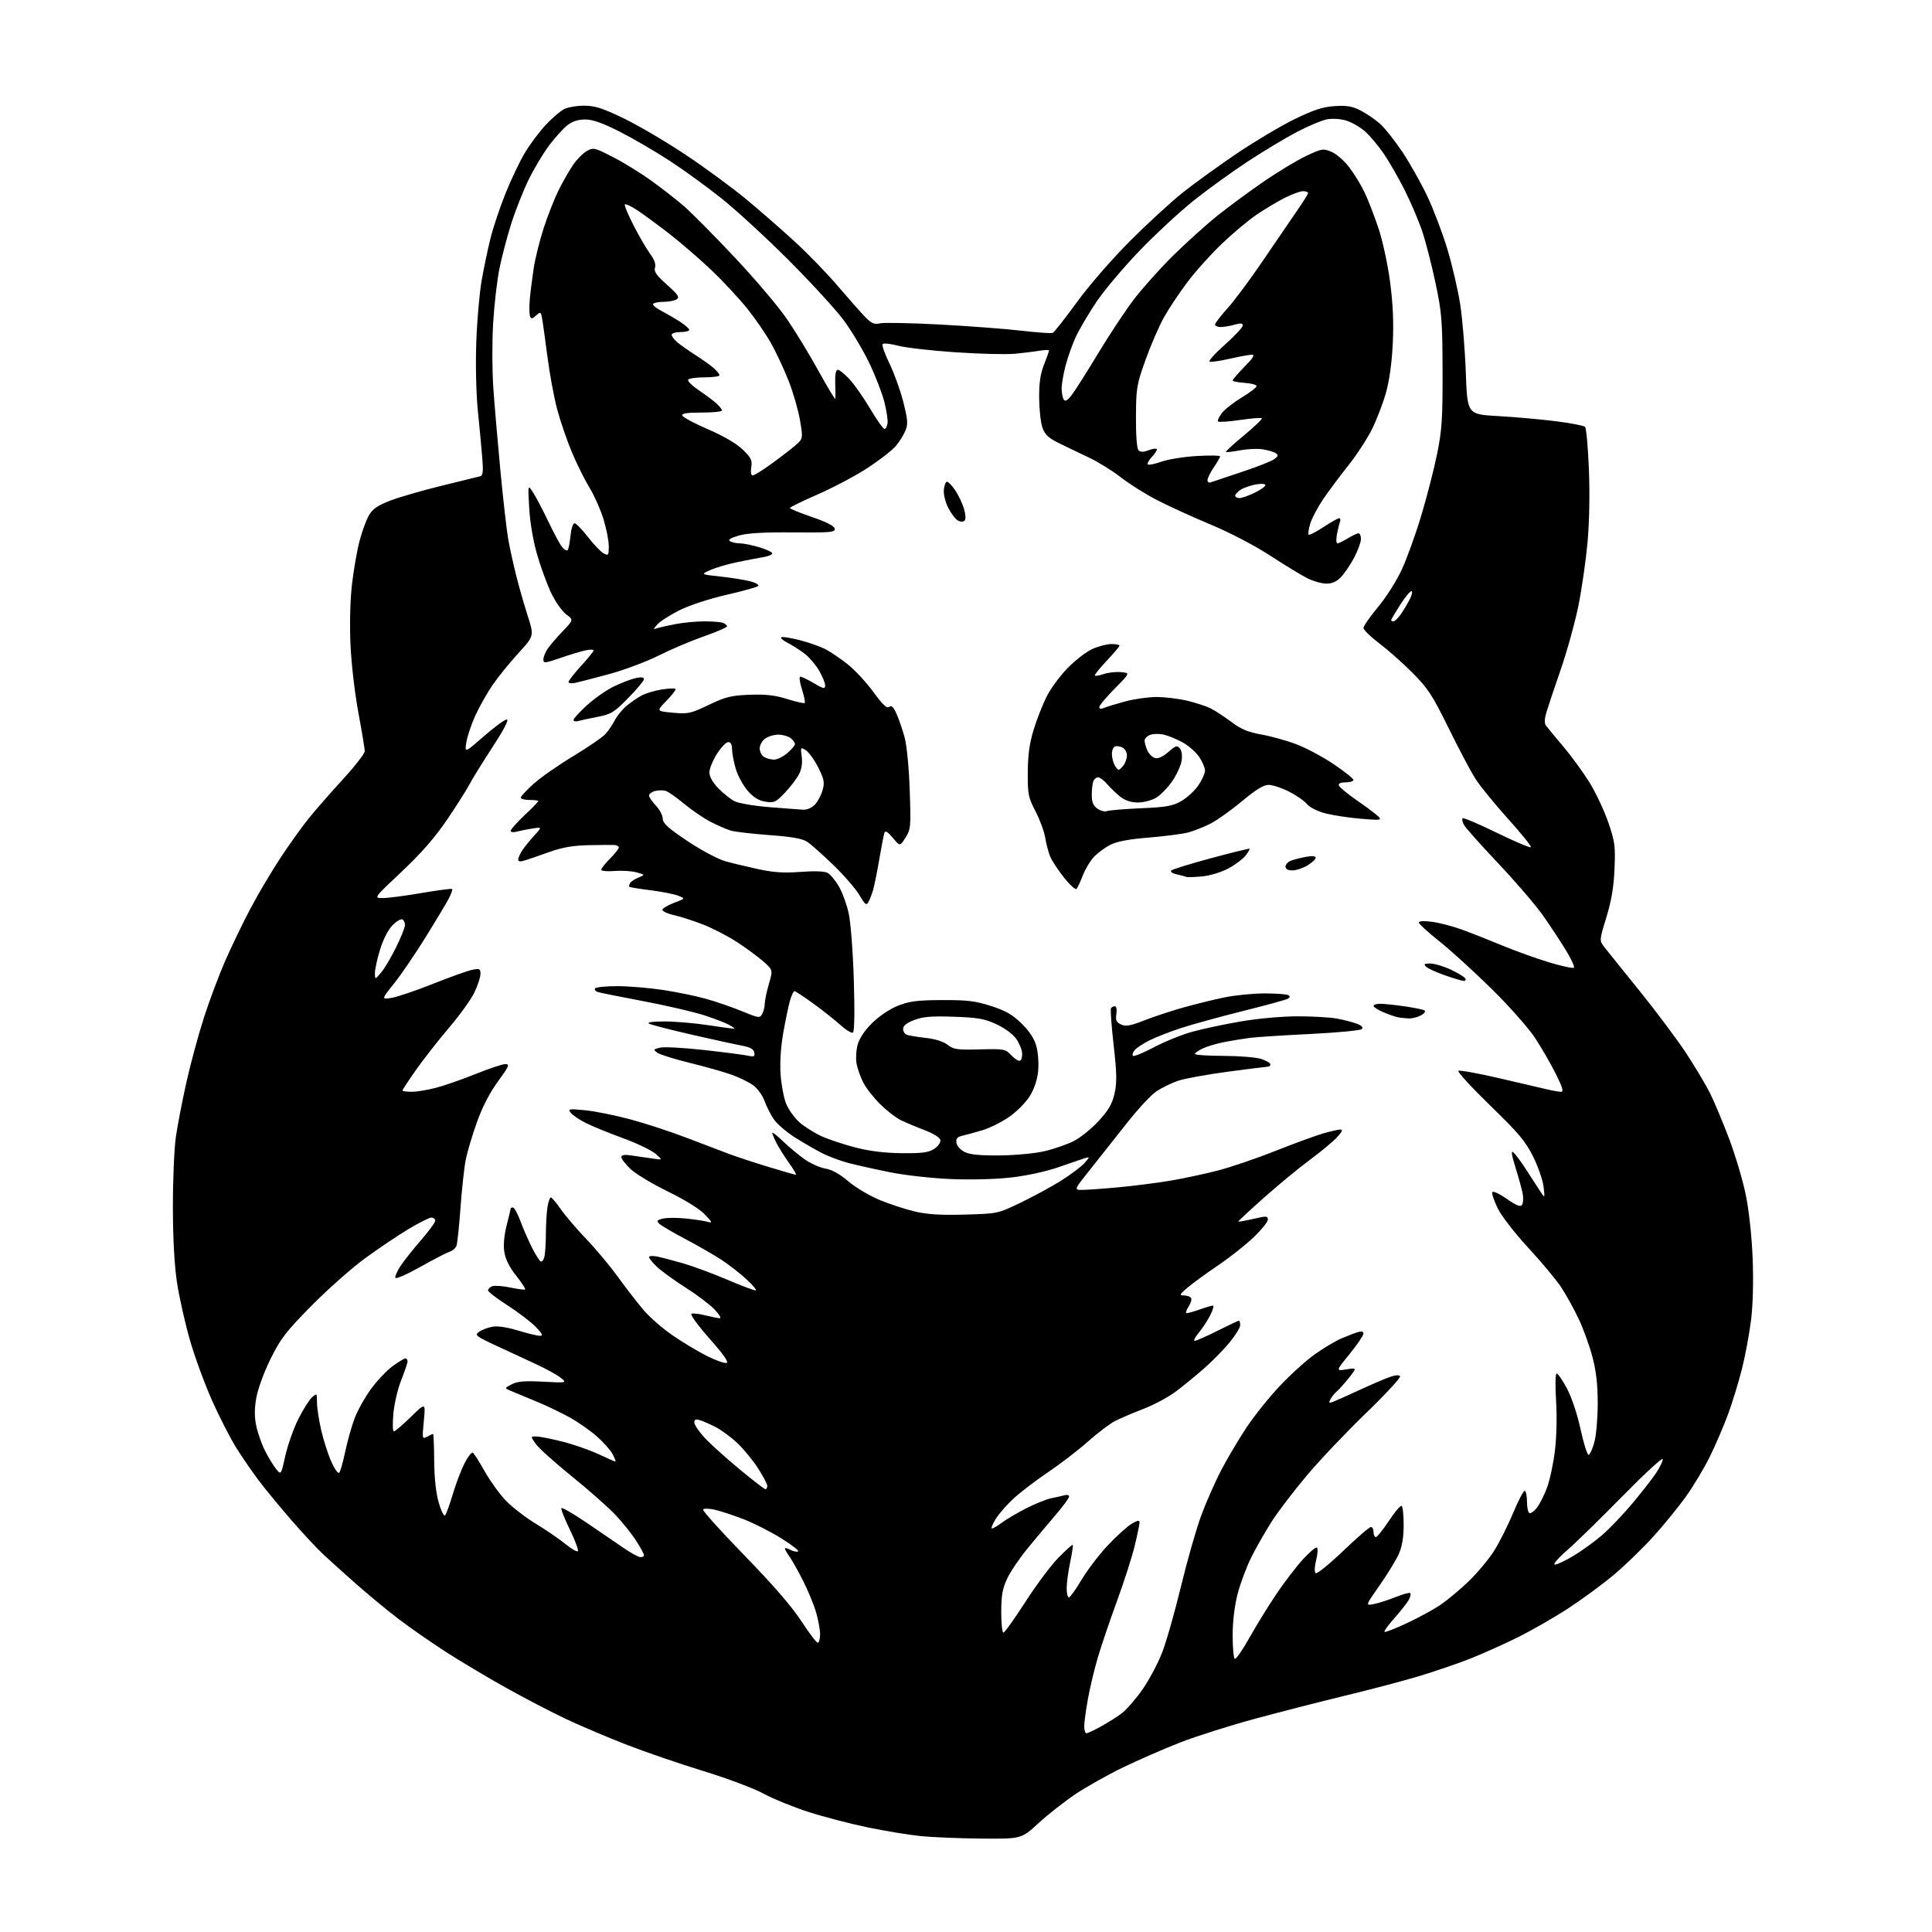 <?xml version="1.0" encoding="UTF-8" standalone="no"?>
<svg 
  version="1.1" 
  xmlns="http://www.w3.org/2000/svg" 
  xmlns:xlink="http://www.w3.org/1999/xlink" 
  xmlns:svg="http://www.w3.org/2000/svg"
  xmlns:rdf="http://www.w3.org/1999/02/22-rdf-syntax-ns#"
  xmlns:cc="http://creativecommons.org/ns#"
  xmlns:dc="http://purl.org/dc/elements/1.1/"
  viewBox="0 0 768 768"
  width="768"
  height="768"
>
<style>svg {background-color: white; }</style>"
<path stroke="none" fill="black" fill-rule="evenodd" d="M390.25,730.87C381.59,730.79 370.68,730.35 366.00,729.88C361.32,729.40 351.88,727.85 345.00,726.43C338.12,725.01 327.55,722.26 321.50,720.32C315.45,718.38 307.35,715.08 303.50,712.99C299.62,710.89 288.92,706.87 279.50,703.99C270.15,701.12 256.40,696.41 248.94,693.50C241.49,690.60 230.66,686.00 224.89,683.28C219.12,680.55 208.32,674.93 200.90,670.78C193.48,666.63 182.70,660.19 176.95,656.47C171.20,652.75 162.90,646.97 158.50,643.62C154.10,640.27 146.68,634.16 142.00,630.03C137.32,625.91 131.32,620.50 128.65,618.02C125.98,615.53 120.10,609.23 115.58,604.00C111.07,598.77 105.33,591.80 102.84,588.50C100.35,585.20 96.37,579.42 94.00,575.65C91.63,571.88 87.28,563.41 84.34,556.83C81.40,550.25 77.43,539.43 75.52,532.78C73.60,526.13 71.30,515.92 70.40,510.09C69.33,503.12 68.76,492.84 68.73,480.00C68.71,469.27 69.24,456.68 69.90,452.00C70.57,447.32 72.48,437.43 74.15,430.00C75.82,422.57 78.96,411.03 81.12,404.34C83.28,397.66 87.08,387.53 89.57,381.84C92.06,376.15 96.57,366.83 99.59,361.11C102.61,355.40 107.96,346.37 111.47,341.04C114.98,335.72 120.01,328.69 122.63,325.43C125.26,322.17 131.36,315.18 136.20,309.90C141.04,304.62 145.00,299.54 145.00,298.62C145.00,297.70 143.85,290.77 142.45,283.22C141.01,275.47 139.64,263.63 139.31,256.00C138.96,247.85 139.20,238.41 139.93,232.19C140.59,226.52 141.94,218.78 142.93,215.01C143.92,211.23 145.61,206.65 146.67,204.83C148.15,202.29 150.14,200.92 155.13,199.00C158.72,197.62 167.93,194.96 175.58,193.09C183.24,191.22 190.13,189.53 190.89,189.32C191.99,189.03 192.16,187.43 191.69,181.73C191.36,177.75 190.57,169.32 189.93,163.00C189.27,156.41 189.01,144.89 189.33,136.00C189.63,127.47 190.59,116.45 191.46,111.50C192.33,106.55 193.92,98.99 194.98,94.71C196.05,90.42 198.75,82.37 200.98,76.81C203.21,71.26 206.70,63.96 208.73,60.60C210.76,57.25 214.45,52.32 216.93,49.66C219.41,47.00 222.67,44.19 224.17,43.41C225.67,42.64 229.29,42.01 232.20,42.01C236.49,42.03 239.48,42.98 247.85,47.01C253.54,49.74 264.57,56.22 272.35,61.39C280.13,66.57 291.03,74.56 296.57,79.15C302.11,83.74 310.89,91.41 316.07,96.18C321.26,100.95 328.88,108.81 333.00,113.65C337.12,118.48 341.95,123.95 343.73,125.80C346.43,128.61 347.45,129.06 349.87,128.53C351.46,128.18 362.14,128.39 373.59,129.00C385.05,129.62 399.60,130.71 405.92,131.45C412.25,132.18 417.89,132.58 418.46,132.34C419.03,132.11 423.32,126.66 428.00,120.23C432.84,113.57 441.88,103.15 449.00,96.01C455.88,89.11 465.32,80.42 470.00,76.68C474.68,72.95 484.44,65.89 491.70,60.99C498.96,56.10 509.31,49.95 514.69,47.33C522.31,43.63 525.85,42.48 530.58,42.18C535.34,41.87 537.57,42.25 540.80,43.90C543.08,45.06 546.54,47.41 548.49,49.12C550.43,50.83 554.49,55.94 557.51,60.46C560.52,64.99 564.98,72.93 567.42,78.10C569.87,83.27 573.44,92.71 575.37,99.09C577.29,105.46 579.59,115.36 580.47,121.09C581.35,126.81 582.35,138.97 582.68,148.11C583.30,164.71 583.30,164.71 595.40,165.39C602.05,165.76 612.38,166.68 618.34,167.43C624.31,168.17 629.59,169.19 630.08,169.68C630.57,170.17 631.26,177.76 631.61,186.54C632.00,196.21 631.79,207.62 631.08,215.50C630.43,222.65 628.81,233.95 627.48,240.61C626.14,247.27 622.97,258.74 620.43,266.11C617.88,273.47 615.30,281.21 614.68,283.29C613.95,285.77 613.90,287.55 614.53,288.41C615.06,289.14 618.12,292.84 621.32,296.62C624.52,300.40 629.19,306.79 631.71,310.81C634.22,314.82 637.61,321.99 639.25,326.72C641.95,334.58 642.18,336.22 641.79,345.42C641.48,352.67 640.57,358.07 638.55,364.68C635.77,373.74 635.76,373.89 637.62,376.31C638.65,377.66 644.92,385.45 651.54,393.63C658.16,401.82 666.54,413.01 670.16,418.50C673.78,424.00 678.09,431.20 679.74,434.50C681.39,437.80 684.79,445.92 687.30,452.53C689.81,459.15 692.82,469.28 693.99,475.03C695.24,481.20 696.36,491.50 696.70,500.08C697.06,509.04 696.83,518.48 696.09,524.58C695.43,530.03 693.79,538.85 692.45,544.18C691.10,549.50 688.63,557.57 686.96,562.11C685.28,566.66 682.06,574.17 679.79,578.82C677.52,583.46 673.21,590.69 670.21,594.88C667.21,599.07 661.34,606.27 657.17,610.87C653.00,615.48 645.97,622.29 641.54,626.00C637.12,629.71 629.00,635.69 623.50,639.28C618.00,642.87 609.00,648.05 603.50,650.78C598.00,653.51 589.45,657.35 584.50,659.31C579.55,661.27 570.33,664.42 564.00,666.32C557.67,668.22 544.62,671.66 535.00,673.98C525.38,676.30 509.18,680.45 499.01,683.20C488.84,685.96 475.34,690.23 469.01,692.71C462.68,695.19 452.55,699.61 446.50,702.53C440.45,705.46 431.94,710.24 427.58,713.15C423.23,716.07 416.59,721.27 412.83,724.73C405.99,731.00 405.99,731.00 390.25,730.87zM431.87,689.00C432.35,689.00 434.94,687.79 437.62,686.31C440.31,684.84 444.02,682.49 445.87,681.10C447.73,679.71 451.43,675.47 454.10,671.67C456.76,667.87 460.31,661.22 461.98,656.88C463.66,652.55 467.02,640.71 469.47,630.57C471.92,620.43 475.55,607.72 477.55,602.32C479.55,596.92 483.20,588.68 485.66,584.01C488.12,579.34 492.59,571.83 495.60,567.31C498.60,562.80 504.50,555.45 508.70,550.98C512.90,546.51 519.14,540.86 522.56,538.42C525.97,535.99 530.73,533.14 533.13,532.10C535.54,531.06 538.51,529.91 539.75,529.54C541.29,529.08 541.99,529.28 541.98,530.18C541.97,530.91 539.49,534.54 536.47,538.26C530.98,545.03 530.98,545.03 535.20,544.35C539.42,543.68 539.42,543.68 536.25,547.68C534.50,549.89 532.36,552.29 531.48,553.01C530.61,553.74 529.45,555.15 528.92,556.15C528.12,557.64 528.26,557.84 529.73,557.31C530.70,556.96 535.33,554.90 540.00,552.74C544.67,550.58 550.18,548.20 552.22,547.46C554.56,546.61 556.17,546.47 556.55,547.08C556.88,547.62 550.77,554.23 542.96,561.78C535.15,569.33 524.60,580.45 519.51,586.50C514.41,592.55 508.18,600.70 505.67,604.61C503.15,608.51 499.48,614.93 497.50,618.86C495.53,622.79 493.04,629.45 491.96,633.66C490.74,638.41 490.00,644.65 490.00,650.10C490.00,654.93 490.38,659.12 490.84,659.40C491.31,659.69 493.88,656.00 496.56,651.21C499.25,646.42 504.01,638.67 507.14,634.00C510.27,629.33 515.08,623.02 517.81,620.00C520.55,616.98 523.12,614.82 523.52,615.21C523.93,615.61 523.77,617.85 523.18,620.21C522.57,622.59 522.47,624.87 522.95,625.35C523.43,625.83 528.25,621.95 533.84,616.60C539.36,611.32 544.35,607.00 544.94,607.00C545.52,607.00 546.00,607.90 546.00,609.00C546.00,610.10 546.42,611.00 546.94,611.00C547.45,611.00 549.79,608.10 552.12,604.55C554.45,601.00 556.73,598.33 557.18,598.61C557.63,598.89 557.99,602.35 557.98,606.31C557.96,611.31 557.35,614.83 555.97,617.89C554.87,620.30 551.45,625.88 548.36,630.29C542.74,638.30 542.74,638.30 546.12,637.64C547.98,637.28 551.88,636.03 554.79,634.86C557.69,633.69 560.32,632.98 560.62,633.28C560.92,633.58 560.66,634.77 560.04,635.93C559.42,637.09 556.88,640.32 554.39,643.12C551.91,645.92 550.09,648.42 550.36,648.69C550.62,648.95 554.67,647.38 559.34,645.19C564.02,642.99 570.02,639.72 572.67,637.91C575.33,636.10 580.30,631.95 583.71,628.69C587.13,625.42 591.68,620.00 593.83,616.63C595.98,613.26 599.45,606.36 601.55,601.31C603.65,596.25 605.74,592.34 606.19,592.62C606.63,592.89 607.00,594.86 607.00,597.00C607.00,599.14 607.41,601.14 607.92,601.45C608.43,601.76 609.76,600.85 610.88,599.43C612.00,598.00 613.83,594.41 614.94,591.44C616.05,588.48 617.47,581.88 618.09,576.78C618.77,571.28 618.96,563.12 618.56,556.75C618.17,550.43 618.27,546.00 618.81,546.00C619.31,546.00 621.15,548.68 622.90,551.96C624.77,555.47 627.00,562.17 628.31,568.21C629.54,573.87 630.98,578.41 631.51,578.31C632.03,578.20 633.06,575.95 633.78,573.31C634.51,570.66 635.11,563.77 635.12,558.00C635.13,550.55 634.53,545.18 633.05,539.50C631.90,535.10 629.42,528.23 627.52,524.23C625.63,520.23 622.47,514.54 620.52,511.59C618.56,508.64 612.70,501.62 607.49,495.99C602.21,490.28 596.87,483.40 595.42,480.42C593.98,477.48 592.97,474.58 593.18,473.96C593.40,473.31 595.79,474.38 598.90,476.53C602.98,479.33 604.45,479.90 605.06,478.90C605.51,478.18 605.61,476.22 605.30,474.55C604.99,472.87 603.71,468.22 602.46,464.20C600.87,459.10 600.60,457.25 601.56,458.05C602.31,458.67 604.44,461.51 606.28,464.34C608.12,467.18 610.65,471.07 611.90,473.00C614.16,476.50 614.16,476.50 613.60,471.77C613.30,469.17 611.42,463.77 609.44,459.77C606.40,453.65 603.69,450.43 592.30,439.38C584.87,432.16 579.21,425.99 579.73,425.67C580.25,425.34 587.39,426.63 595.59,428.52C603.79,430.41 612.42,432.42 614.76,432.98C617.11,433.54 619.70,434.00 620.53,434.00C621.66,434.00 621.14,432.24 618.39,426.75C616.39,422.76 612.68,416.35 610.14,412.50C607.60,408.65 599.90,399.95 593.01,393.17C586.13,386.38 576.79,377.87 572.25,374.25C567.71,370.64 564.00,367.24 564.00,366.71C564.00,366.12 566.06,366.01 569.25,366.43C572.14,366.81 577.42,368.18 581.00,369.48C584.58,370.78 591.85,373.65 597.17,375.85C602.49,378.06 610.93,381.09 615.93,382.59C620.93,384.09 625.31,385.03 625.66,384.67C626.01,384.32 624.59,381.21 622.49,377.77C620.39,374.32 616.31,368.12 613.42,364.00C610.52,359.88 602.51,350.53 595.60,343.23C588.70,335.93 582.55,329.03 581.94,327.89C581.34,326.76 581.09,325.57 581.41,325.26C581.72,324.95 587.83,327.54 594.97,331.03C602.12,334.51 608.23,337.10 608.55,336.78C608.87,336.46 604.80,331.40 599.51,325.54C594.22,319.67 588.39,312.53 586.56,309.66C584.72,306.79 579.91,297.71 575.86,289.47C569.41,276.35 567.64,273.63 561.50,267.46C557.65,263.59 551.69,258.31 548.25,255.71C544.81,253.12 542.00,250.38 542.00,249.62C542.00,248.87 544.59,245.15 547.75,241.36C550.91,237.58 555.17,230.88 557.20,226.49C559.24,222.09 562.73,212.43 564.96,205.00C567.19,197.57 570.03,186.55 571.26,180.50C573.19,171.00 573.49,166.50 573.44,147.50C573.39,127.48 573.14,124.33 570.65,112.55C569.14,105.42 566.78,96.20 565.39,92.05C564.00,87.90 560.88,80.55 558.46,75.73C556.04,70.91 552.28,64.35 550.11,61.16C547.94,57.96 544.56,53.94 542.60,52.22C540.64,50.50 537.27,48.56 535.11,47.92C532.89,47.25 529.60,47.04 527.50,47.43C525.47,47.82 520.09,50.07 515.56,52.44C511.02,54.82 502.18,60.13 495.90,64.26C489.63,68.38 479.99,75.36 474.49,79.75C468.98,84.15 459.31,93.11 452.99,99.67C446.67,106.23 438.92,115.43 435.77,120.12C432.63,124.81 428.93,131.09 427.57,134.08C426.21,137.06 424.40,142.18 423.55,145.46C422.70,148.74 422.01,152.79 422.02,154.46C422.02,156.13 422.40,158.09 422.86,158.80C423.47,159.77 424.33,159.25 426.18,156.80C427.55,154.99 432.20,147.65 436.51,140.50C440.82,133.35 447.06,123.90 450.37,119.50C453.67,115.10 460.68,107.22 465.94,102.00C471.20,96.77 479.32,89.44 484.00,85.69C488.68,81.95 497.12,75.74 502.76,71.89C508.40,68.04 515.90,63.54 519.42,61.89C525.47,59.06 526.00,58.97 529.28,60.35C531.19,61.14 534.38,63.92 536.36,66.52C538.35,69.13 541.10,73.64 542.48,76.55C543.86,79.47 546.32,85.84 547.96,90.71C549.62,95.67 551.65,105.04 552.57,112.03C553.73,120.77 554.05,128.09 553.65,136.50C553.30,144.00 552.30,151.31 550.98,156.00C549.83,160.12 547.34,166.65 545.44,170.50C543.54,174.35 539.29,180.88 536.00,185.00C532.70,189.12 528.20,195.17 525.99,198.42C523.78,201.68 521.46,206.07 520.83,208.18C520.20,210.29 519.92,212.25 520.20,212.54C520.49,212.83 523.14,211.47 526.09,209.53C529.04,207.59 531.85,206.00 532.33,206.00C532.82,206.00 532.97,206.64 532.67,207.43C532.36,208.21 531.82,210.46 531.45,212.43C531.08,214.39 531.16,216.00 531.64,216.00C532.11,215.99 533.97,215.09 535.77,214.00C537.57,212.90 539.49,212.00 540.02,212.00C540.56,212.00 541.00,213.02 541.00,214.26C541.00,215.50 539.82,218.76 538.38,221.51C536.95,224.25 534.61,227.74 533.20,229.25C531.38,231.19 529.64,232.00 527.27,232.00C525.43,232.00 522.03,231.04 519.71,229.88C517.39,228.71 510.72,224.64 504.87,220.84C498.65,216.80 488.89,211.71 481.37,208.57C474.29,205.62 464.68,201.24 460.00,198.82C455.32,196.41 448.80,192.31 445.50,189.71C442.20,187.12 436.39,183.53 432.58,181.74C428.78,179.96 423.40,177.38 420.63,176.00C416.74,174.07 415.32,172.70 414.38,170.00C413.70,168.07 413.12,162.80 413.08,158.29C413.02,152.29 413.54,148.70 415.00,145.00C416.10,142.21 417.00,139.67 417.00,139.35C417.00,139.04 415.31,139.07 413.25,139.41C411.19,139.76 406.74,140.31 403.36,140.63C399.99,140.96 389.45,140.69 379.95,140.05C370.45,139.41 360.18,138.24 357.14,137.45C354.09,136.65 351.27,136.34 350.87,136.75C350.47,137.16 351.69,140.65 353.57,144.50C355.45,148.35 357.93,155.25 359.09,159.83C360.87,166.93 360.99,168.60 359.91,171.21C359.22,172.89 357.50,175.63 356.09,177.30C354.68,178.98 349.70,182.86 345.02,185.93C340.33,189.01 331.44,193.73 325.25,196.44C319.06,199.14 314.00,201.62 314.00,201.94C314.00,202.26 317.94,203.87 322.75,205.51C328.46,207.46 331.60,209.07 331.80,210.14C332.07,211.60 330.36,211.76 315.30,211.64C303.51,211.54 297.06,211.92 293.68,212.90C290.40,213.85 289.28,214.56 290.18,215.13C290.91,215.59 292.66,215.98 294.07,215.98C295.48,215.99 298.97,216.69 301.82,217.54C304.67,218.39 307.00,219.49 307.00,219.99C307.00,220.50 305.31,221.18 303.25,221.51C301.19,221.84 296.50,222.74 292.82,223.51C289.15,224.28 284.43,225.68 282.32,226.62C278.50,228.33 278.50,228.33 286.50,229.20C290.90,229.68 296.24,230.54 298.38,231.11C300.51,231.68 301.86,232.51 301.38,232.95C300.89,233.40 295.20,234.98 288.72,236.47C281.94,238.02 274.04,240.62 270.13,242.57C266.40,244.44 262.47,246.94 261.42,248.12C259.52,250.24 259.52,250.26 261.50,249.65C262.60,249.31 265.92,248.58 268.89,248.02C271.85,247.46 276.87,247.00 280.05,247.00C283.23,247.00 286.55,247.27 287.42,247.61C288.29,247.94 289.00,248.56 289.00,248.98C289.00,249.40 284.87,251.19 279.82,252.95C274.77,254.72 266.67,258.15 261.83,260.59C256.98,263.02 248.17,266.32 242.26,267.93C236.34,269.53 230.26,271.11 228.75,271.44C227.24,271.77 226.00,271.62 226.00,271.10C226.00,270.58 228.25,267.70 231.00,264.69C233.75,261.68 236.00,258.91 236.00,258.53C236.00,258.15 234.54,258.15 232.75,258.53C230.96,258.91 226.46,260.27 222.75,261.55C216.61,263.67 216.00,263.72 216.00,262.16C216.00,261.22 216.74,259.33 217.65,257.97C218.55,256.61 221.26,253.45 223.66,250.95C228.03,246.40 228.03,246.40 225.07,244.21C223.45,243.01 220.77,239.21 219.12,235.76C217.48,232.32 214.96,225.45 213.53,220.50C211.95,215.05 210.70,207.75 210.37,202.00C209.81,192.50 209.81,192.50 211.99,195.91C213.18,197.78 215.90,202.96 218.02,207.41C220.14,211.86 222.57,216.37 223.42,217.43C224.28,218.49 225.27,219.06 225.63,218.70C225.99,218.34 226.51,215.78 226.77,213.02C227.04,210.26 227.76,208.00 228.38,208.00C228.99,208.01 231.39,210.45 233.69,213.44C236.00,216.43 238.81,219.37 239.94,219.97C241.86,220.99 242.00,220.80 242.00,217.14C242.00,214.98 241.05,210.13 239.89,206.36C238.73,202.58 236.27,197.03 234.41,194.00C232.55,190.97 229.41,184.68 227.43,180.00C225.46,175.32 222.79,167.60 221.51,162.82C220.23,158.05 218.45,148.38 217.55,141.32C216.64,134.27 215.68,127.44 215.41,126.14C214.94,123.92 214.80,123.87 213.08,125.43C211.52,126.84 211.16,126.87 210.69,125.63C210.38,124.83 210.35,121.78 210.61,118.84C210.88,115.90 211.58,110.35 212.17,106.50C212.76,102.65 214.56,95.47 216.16,90.55C217.76,85.63 220.43,78.88 222.08,75.55C223.74,72.22 226.32,67.71 227.83,65.52C229.34,63.33 231.80,60.85 233.29,60.02C235.88,58.57 236.39,58.69 243.62,62.41C247.80,64.55 254.59,68.73 258.71,71.68C262.82,74.63 268.67,79.18 271.69,81.78C274.71,84.37 283.82,93.56 291.93,102.18C300.05,110.80 309.44,121.88 312.80,126.79C316.17,131.70 321.86,141.07 325.46,147.61C329.05,154.15 332.04,159.05 332.08,158.50C332.13,157.95 332.10,155.14 332.01,152.25C331.91,148.78 332.26,147.00 333.04,147.00C333.70,147.00 335.79,148.69 337.70,150.75C339.61,152.81 343.31,158.10 345.92,162.50C348.53,166.90 351.08,170.50 351.58,170.50C352.09,170.50 352.64,169.50 352.82,168.28C352.99,167.06 352.42,163.23 351.55,159.78C350.68,156.33 347.96,149.32 345.50,144.20C343.05,139.09 338.46,131.44 335.31,127.20C332.16,122.97 322.36,112.28 313.54,103.45C304.72,94.63 292.77,83.63 287.00,79.02C281.23,74.40 271.85,67.59 266.17,63.89C260.48,60.18 251.55,54.98 246.31,52.32C239.46,48.86 235.61,47.50 232.62,47.50C229.77,47.50 227.51,48.24 225.50,49.82C223.88,51.10 220.63,54.70 218.28,57.82C215.93,60.94 212.25,67.10 210.10,71.50C207.96,75.90 204.85,83.78 203.20,89.00C201.55,94.22 199.45,102.22 198.53,106.77C197.61,111.32 196.49,121.00 196.04,128.27C195.59,135.55 195.62,147.20 196.10,154.17C196.59,161.14 197.88,176.21 198.97,187.67C200.07,199.13 201.45,211.20 202.05,214.50C202.65,217.80 204.03,224.10 205.12,228.50C206.21,232.90 208.29,240.17 209.73,244.66C212.35,252.81 212.35,252.81 206.06,259.66C202.60,263.42 197.97,269.14 195.77,272.36C193.57,275.59 190.48,281.07 188.91,284.54C187.34,288.01 185.74,292.76 185.37,295.10C184.69,299.34 184.69,299.34 192.34,292.67C196.55,289.00 200.65,286.00 201.46,286.00C202.41,286.00 200.34,289.99 195.61,297.25C191.58,303.44 187.49,310.07 186.51,312.00C185.52,313.93 181.58,320.12 177.75,325.78C172.82,333.03 167.50,339.13 159.64,346.53C148.52,357.00 148.52,357.00 152.16,357.00C154.16,357.00 161.09,356.10 167.56,354.99C174.02,353.88 179.50,353.17 179.73,353.40C179.96,353.63 179.38,355.29 178.45,357.09C177.52,358.90 173.39,365.79 169.28,372.41C165.18,379.03 159.51,387.35 156.69,390.89C151.57,397.32 151.57,397.32 155.62,396.68C157.85,396.32 165.26,393.81 172.09,391.10C178.91,388.39 185.96,385.87 187.75,385.51C190.68,384.91 191.00,385.07 190.99,387.17C190.98,388.45 189.91,391.75 188.59,394.50C187.28,397.25 182.75,403.55 178.53,408.50C174.31,413.45 168.41,420.97 165.43,425.22C162.44,429.46 160.00,433.18 160.00,433.47C160.00,433.76 161.62,434.00 163.61,434.00C165.59,434.00 169.92,433.30 173.24,432.44C176.55,431.58 183.66,429.10 189.03,426.94C194.41,424.77 199.74,423.00 200.89,423.00C202.71,423.00 202.35,423.85 197.93,429.91C194.64,434.42 191.73,440.07 189.56,446.16C187.72,451.30 185.74,457.98 185.14,461.00C184.54,464.02 183.60,472.60 183.06,480.06C182.52,487.52 181.80,494.36 181.45,495.27C181.10,496.18 179.85,497.23 178.68,497.60C177.50,497.98 172.26,500.69 167.02,503.64C161.79,506.59 157.34,508.53 157.15,507.95C156.96,507.37 157.92,505.21 159.28,503.15C160.65,501.08 164.30,496.50 167.38,492.95C170.47,489.41 173.00,485.95 173.00,485.26C173.00,484.57 172.32,484.00 171.48,484.00C170.65,484.00 166.49,486.10 162.23,488.67C157.98,491.23 150.22,496.46 145.00,500.28C139.78,504.10 130.24,512.56 123.81,519.07C113.61,529.42 111.55,532.09 107.54,540.21C104.93,545.50 102.49,552.16 101.88,555.69C101.11,560.12 101.12,563.32 101.90,566.96C102.50,569.76 104.07,574.18 105.39,576.78C106.71,579.39 108.67,582.61 109.75,583.94C111.72,586.37 111.72,586.37 113.43,578.68C114.37,574.45 116.68,567.92 118.55,564.17C120.43,560.41 122.88,556.52 123.98,555.51C125.97,553.72 126.00,553.74 126.00,557.40C126.00,559.44 126.73,564.34 127.63,568.30C128.53,572.26 130.34,577.94 131.65,580.93C132.98,583.94 134.41,585.94 134.85,585.43C135.30,584.92 136.37,581.12 137.24,577.00C138.11,572.88 139.79,566.92 140.97,563.78C142.16,560.63 145.12,555.35 147.55,552.04C149.98,548.74 153.85,544.68 156.14,543.02C158.43,541.36 160.68,540.00 161.15,540.00C161.62,540.00 162.00,540.53 162.00,541.17C162.00,541.82 160.88,545.13 159.52,548.55C158.15,551.96 156.74,557.95 156.38,561.87C156.01,565.79 156.10,569.00 156.58,569.00C157.05,569.00 160.09,566.41 163.32,563.25C169.19,557.50 169.19,557.50 168.48,564.84C167.79,572.03 167.82,572.17 169.82,571.09C170.95,570.49 172.01,570.00 172.18,570.00C172.36,570.00 172.54,574.84 172.60,580.75C172.66,587.69 173.31,593.59 174.42,597.38C175.36,600.62 176.49,602.87 176.94,602.38C177.38,601.90 178.74,598.14 179.97,594.03C181.19,589.91 183.29,584.38 184.63,581.74C185.97,579.09 187.47,577.17 187.95,577.47C188.44,577.77 190.53,581.05 192.60,584.75C194.67,588.45 198.38,593.63 200.84,596.26C203.30,598.89 208.71,603.10 212.87,605.63C217.03,608.15 222.37,611.81 224.74,613.75C227.11,615.69 229.35,616.98 229.71,616.62C230.08,616.25 228.63,612.38 226.50,608.00C224.37,603.62 222.88,599.79 223.19,599.48C223.50,599.17 227.97,601.77 233.13,605.26C238.28,608.76 244.91,613.28 247.85,615.31C250.79,617.34 253.83,619.00 254.60,619.00C255.37,619.00 256.00,618.64 256.00,618.20C256.00,617.75 254.63,615.23 252.95,612.58C251.28,609.94 247.56,605.29 244.70,602.25C241.84,599.21 234.03,592.30 227.34,586.90C220.66,581.49 214.21,575.70 213.03,574.04C210.86,571.00 210.86,571.00 213.18,571.02C214.46,571.02 219.10,571.94 223.50,573.04C227.90,574.15 234.36,576.39 237.86,578.03C241.36,579.66 244.41,581.00 244.64,581.00C244.87,581.00 244.38,579.70 243.56,578.11C242.74,576.53 239.92,573.34 237.30,571.03C234.68,568.72 229.83,565.32 226.52,563.48C223.21,561.63 217.12,558.72 213.00,557.02C208.88,555.31 204.38,553.44 203.00,552.87C200.50,551.82 200.50,551.82 203.43,550.28C205.70,549.09 208.51,548.86 215.88,549.24C225.40,549.74 225.40,549.74 222.95,547.73C221.60,546.62 217.12,544.15 213.00,542.24C208.88,540.34 201.68,536.99 197.00,534.81C189.12,531.14 188.64,530.74 190.42,529.44C191.48,528.66 193.83,527.75 195.65,527.41C197.75,527.01 201.45,527.55 205.88,528.89C209.69,530.05 213.62,531.00 214.60,531.00C216.01,531.00 215.66,530.25 212.95,527.44C211.05,525.48 206.01,521.64 201.75,518.90C197.49,516.17 194.00,513.48 194.00,512.93C194.00,512.39 194.75,511.65 195.67,511.30C196.58,510.95 199.82,511.18 202.85,511.81C205.88,512.45 208.55,512.79 208.77,512.57C208.99,512.34 207.36,509.87 205.15,507.06C202.45,503.65 200.90,500.53 200.47,497.62C200.05,494.86 200.40,491.00 201.41,487.06C202.28,483.64 203.00,480.65 203.00,480.42C203.00,480.19 203.42,480.00 203.93,480.00C204.44,480.00 205.79,482.48 206.92,485.52C208.06,488.56 210.11,493.25 211.47,495.95C212.84,498.65 214.37,501.11 214.87,501.42C215.37,501.73 216.04,500.97 216.37,499.74C216.70,498.51 216.98,494.35 217.00,490.50C217.01,486.65 217.30,481.81 217.64,479.75C217.98,477.69 218.58,476.00 218.96,476.00C219.35,476.00 221.15,478.14 222.98,480.75C224.80,483.36 229.32,488.65 233.03,492.50C236.73,496.35 242.37,503.10 245.56,507.50C248.76,511.90 253.32,517.82 255.72,520.65C258.11,523.48 263.32,528.04 267.29,530.77C271.25,533.51 277.35,537.18 280.83,538.93C284.32,540.68 287.88,541.98 288.75,541.81C289.85,541.59 287.85,538.69 282.00,532.06C277.18,526.59 274.19,522.44 274.89,522.20C275.57,521.98 278.09,522.29 280.50,522.90C282.91,523.50 285.45,524.00 286.14,524.00C286.83,524.00 285.84,522.40 283.95,520.44C282.05,518.48 276.90,514.60 272.50,511.81C268.10,509.02 263.04,505.36 261.25,503.67C259.46,501.99 258.00,500.21 258.00,499.72C258.00,499.24 259.46,499.14 261.25,499.50C263.04,499.87 267.65,501.08 271.50,502.18C275.35,503.29 283.16,506.18 288.85,508.60C294.54,511.02 299.71,512.98 300.35,512.96C300.98,512.94 299.38,510.97 296.79,508.58C294.20,506.20 289.70,502.69 286.79,500.79C283.88,498.88 277.45,495.19 272.50,492.57C267.55,489.96 262.87,487.22 262.09,486.47C260.90,485.32 261.10,485.01 263.45,484.42C264.97,484.04 268.98,484.01 272.36,484.35C275.73,484.69 279.62,485.26 281.00,485.62C283.39,486.25 283.35,486.12 280.12,482.71C278.09,480.56 272.28,476.96 265.56,473.68C259.40,470.67 252.71,466.65 250.69,464.74C248.66,462.83 247.00,460.69 247.00,460.00C247.00,459.07 248.16,458.90 251.25,459.35C253.59,459.69 257.30,460.23 259.50,460.55C263.50,461.14 263.50,461.14 260.51,458.59C258.87,457.19 253.02,454.40 247.51,452.39C242.01,450.38 235.45,447.70 232.94,446.44C230.43,445.19 227.73,443.37 226.94,442.42C225.59,440.78 225.93,440.71 232.50,441.33C236.35,441.69 244.48,443.33 250.57,444.96C256.66,446.60 266.79,449.92 273.07,452.34C279.36,454.76 286.98,457.66 290.00,458.78C293.02,459.91 300.06,462.21 305.64,463.91C311.21,465.61 316.05,467.00 316.38,467.00C316.72,467.00 315.48,464.86 313.62,462.25C311.77,459.64 309.52,456.06 308.62,454.30C307.73,452.54 307.00,450.76 307.00,450.34C307.00,449.92 308.91,451.42 311.25,453.67C313.59,455.92 317.43,459.12 319.79,460.80C322.15,462.47 325.87,464.14 328.06,464.51C330.69,464.95 333.80,466.68 337.18,469.56C340.01,471.97 345.58,475.31 349.58,476.97C353.57,478.63 359.92,480.71 363.67,481.59C368.66,482.76 374.01,483.09 383.54,482.82C396.52,482.46 396.61,482.44 405.54,478.16C410.47,475.80 417.65,471.91 421.50,469.52C425.35,467.13 429.62,463.94 431.00,462.43C433.22,460.01 433.28,459.77 431.50,460.32C430.40,460.66 425.68,462.27 421.00,463.90C415.97,465.65 408.22,467.35 402.02,468.06C395.84,468.77 386.01,469.03 378.02,468.70C370.59,468.39 359.77,467.19 354.00,466.03C348.23,464.87 340.83,463.23 337.57,462.39C334.31,461.54 329.50,459.77 326.89,458.44C324.28,457.12 319.38,454.29 316.01,452.16C312.64,450.03 308.85,446.76 307.58,444.89C306.32,443.03 304.66,439.75 303.90,437.61C303.13,435.47 301.15,432.72 299.50,431.49C297.85,430.26 294.02,428.36 291.00,427.27C287.98,426.18 280.46,424.05 274.30,422.54C268.14,421.03 262.29,419.20 261.30,418.48C259.63,417.26 259.71,417.11 262.32,416.46C263.87,416.07 271.75,416.49 279.82,417.39C287.89,418.29 295.78,419.31 297.35,419.65C299.76,420.18 300.14,419.98 299.84,418.39C299.58,417.04 298.20,416.27 294.99,415.68C292.52,415.22 283.52,413.25 275.00,411.30C266.48,409.35 258.82,407.37 258.00,406.91C257.08,406.39 259.39,406.05 264.00,406.04C268.12,406.02 275.96,406.68 281.41,407.51C286.86,408.33 291.59,408.98 291.91,408.96C292.24,408.95 291.38,408.28 290.00,407.48C288.62,406.69 284.08,404.93 279.90,403.58C275.72,402.23 264.92,399.73 255.90,398.01C246.88,396.30 238.71,394.67 237.74,394.38C236.76,394.09 236.23,393.44 236.54,392.93C236.86,392.42 240.80,392.00 245.31,392.01C249.81,392.01 257.98,392.69 263.46,393.51C268.94,394.34 276.69,395.93 280.68,397.05C284.67,398.17 291.10,400.39 294.96,401.98C301.70,404.76 302.03,404.81 303.00,403.01C303.55,401.98 304.00,400.16 304.00,398.97C304.00,397.78 304.74,394.28 305.63,391.19C307.27,385.57 307.27,385.57 303.38,382.15C301.25,380.27 296.57,376.83 293.00,374.51C289.43,372.19 283.50,369.10 279.83,367.65C276.17,366.19 270.87,364.47 268.06,363.82C265.25,363.18 263.11,362.16 263.31,361.57C263.50,360.98 265.65,359.75 268.08,358.84C272.50,357.19 272.50,357.19 269.54,356.04C267.92,355.41 262.98,354.44 258.57,353.89C254.16,353.33 250.38,352.71 250.17,352.51C249.97,352.30 250.11,351.63 250.50,351.00C250.88,350.38 252.39,349.40 253.85,348.81C256.50,347.74 256.50,347.74 253.00,346.77C251.07,346.24 247.14,346.00 244.25,346.23C241.36,346.47 239.00,346.25 239.00,345.73C239.00,345.22 240.58,343.23 242.50,341.30C244.43,339.37 246.00,337.39 246.00,336.90C246.00,336.40 245.21,335.95 244.25,335.90C243.29,335.84 238.68,335.88 234.00,335.97C227.82,336.10 223.59,336.83 218.50,338.64C214.65,340.01 210.26,341.52 208.75,342.00C206.79,342.61 206.00,342.51 206.00,341.65C206.00,340.99 206.74,339.33 207.65,337.97C208.56,336.61 210.70,333.98 212.40,332.12C215.50,328.74 215.50,328.74 211.50,329.37C209.30,329.72 206.49,330.28 205.25,330.62C204.01,330.96 203.00,330.80 203.00,330.26C203.00,329.73 205.47,326.95 208.50,324.09C211.53,321.23 214.00,318.69 214.00,318.44C214.00,318.20 212.43,318.00 210.50,318.00C208.57,318.00 207.00,317.59 207.00,317.09C207.00,316.59 209.30,314.12 212.11,311.59C214.92,309.06 222.01,304.11 227.86,300.58C233.71,297.05 239.46,293.12 240.63,291.83C241.81,290.55 243.48,288.09 244.35,286.37C245.22,284.65 247.35,282.04 249.08,280.58C250.82,279.12 253.58,277.23 255.22,276.39C256.85,275.54 260.39,274.50 263.08,274.08C265.77,273.65 268.21,273.55 268.51,273.84C268.80,274.14 267.21,276.25 264.96,278.54C260.88,282.70 260.88,282.70 267.42,283.31C273.52,283.88 274.48,283.67 281.73,280.21C288.47,276.99 290.63,276.46 298.00,276.18C304.45,275.94 308.06,276.35 312.96,277.89C316.51,279.01 319.63,279.70 319.89,279.44C320.15,279.18 319.65,276.72 318.78,273.98C317.87,271.15 317.61,269.00 318.16,269.00C318.70,269.00 321.14,270.17 323.57,271.60C327.48,273.88 328.00,273.98 328.00,272.43C328.00,271.47 326.90,268.79 325.55,266.49C324.20,264.19 321.61,261.18 319.80,259.80C317.98,258.43 314.93,256.48 313.00,255.49C311.07,254.49 310.02,253.50 310.66,253.29C311.29,253.07 314.64,253.63 318.10,254.52C321.55,255.42 326.01,256.99 328.01,258.00C330.01,259.02 334.00,261.73 336.90,264.01C339.79,266.30 344.43,271.29 347.21,275.10C350.91,280.18 352.59,281.76 353.48,281.02C354.37,280.27 355.15,281.01 356.38,283.75C357.31,285.81 358.74,289.98 359.57,293.00C360.45,296.20 361.31,304.98 361.62,314.00C362.13,328.74 362.05,329.67 359.95,332.98C357.75,336.46 357.75,336.46 354.91,333.06C352.88,330.63 351.93,330.06 351.57,331.08C351.29,331.86 350.38,336.55 349.54,341.50C348.70,346.45 347.60,351.93 347.10,353.68C346.59,355.42 345.75,357.63 345.22,358.57C344.40,360.04 343.88,359.64 341.64,355.84C340.21,353.38 335.54,347.99 331.27,343.85C326.99,339.71 322.29,335.55 320.82,334.59C318.90,333.35 314.60,332.60 305.82,331.96C299.04,331.46 292.15,330.66 290.49,330.17C288.84,329.68 285.24,328.12 282.49,326.70C279.75,325.29 275.02,322.07 272.00,319.56C268.98,317.04 265.68,314.72 264.68,314.40C263.68,314.08 261.76,314.09 260.43,314.43C259.09,314.76 258.00,315.57 258.00,316.21C258.00,316.86 259.22,318.66 260.70,320.21C262.19,321.76 263.43,324.10 263.45,325.41C263.49,327.29 265.57,329.17 273.29,334.34C278.77,338.00 285.38,341.52 288.29,342.34C291.16,343.14 297.10,344.57 301.50,345.52C307.50,346.82 311.68,347.08 318.25,346.59C323.75,346.17 327.73,346.32 328.97,346.98C330.05,347.56 332.06,349.95 333.43,352.29C334.80,354.63 336.57,359.46 337.36,363.02C338.17,366.70 339.06,378.21 339.41,389.69C339.79,402.30 339.65,410.10 339.05,410.47C338.52,410.80 336.32,409.48 334.17,407.53C332.01,405.58 327.17,401.74 323.40,399.00C319.63,396.25 316.22,394.00 315.82,394.00C315.42,394.00 314.62,395.69 314.03,397.75C313.45,399.81 312.25,405.55 311.37,410.50C310.38,416.12 309.97,422.32 310.29,427.00C310.57,431.12 311.56,436.41 312.50,438.74C313.44,441.07 315.83,444.40 317.81,446.14C319.79,447.88 323.71,450.35 326.52,451.64C329.33,452.92 335.42,454.95 340.06,456.15C345.76,457.61 351.76,458.35 358.54,458.41C366.66,458.48 369.11,458.15 371.35,456.69C372.96,455.63 373.99,454.17 373.80,453.19C373.60,452.17 371.09,450.60 367.49,449.23C364.19,447.98 359.93,446.18 358.00,445.23C356.07,444.28 352.40,441.42 349.84,438.89C347.28,436.35 344.28,432.51 343.17,430.34C342.07,428.18 340.87,424.81 340.50,422.86C340.14,420.91 340.32,417.52 340.92,415.31C341.61,412.75 343.70,409.63 346.73,406.64C349.54,403.87 353.71,401.08 356.98,399.78C361.54,397.98 364.59,397.59 374.50,397.55C384.55,397.51 387.72,397.89 394.00,399.92C399.86,401.81 402.52,403.34 406.14,406.92C409.32,410.05 411.17,412.93 412.00,416.00C412.68,418.50 412.97,422.90 412.67,425.89C412.32,429.30 411.09,432.94 409.31,435.80C407.76,438.29 404.07,441.99 401.11,444.02C398.15,446.06 393.42,448.41 390.61,449.26C387.80,450.11 384.23,451.08 382.69,451.43C380.50,451.93 379.94,452.56 380.19,454.28C380.37,455.55 381.77,457.10 383.50,457.95C385.63,458.99 389.69,459.38 397.50,459.30C403.63,459.24 411.49,458.49 415.26,457.61C418.98,456.74 424.19,454.92 426.85,453.58C429.51,452.23 433.97,448.62 436.77,445.56C440.72,441.24 442.13,438.79 443.06,434.63C444.03,430.28 443.96,426.67 442.69,415.44C441.83,407.83 441.35,401.25 441.62,400.81C441.89,400.36 442.59,400.00 443.17,400.00C443.78,400.00 444.04,401.30 443.77,403.09C443.40,405.60 443.76,406.39 445.66,407.25C447.53,408.11 449.33,407.79 454.75,405.67C458.46,404.21 465.39,401.91 470.15,400.57C474.91,399.22 482.32,397.40 486.60,396.51C490.89,395.62 498.14,394.90 502.71,394.90C507.29,394.90 511.53,395.21 512.14,395.59C512.92,396.07 512.84,396.51 511.88,397.04C511.12,397.46 503.07,399.66 494.00,401.92C484.93,404.19 473.90,407.22 469.50,408.66C465.10,410.10 459.45,412.31 456.94,413.56C454.43,414.82 451.78,416.56 451.04,417.45C450.31,418.33 450.01,419.35 450.37,419.71C450.74,420.07 454.51,418.53 458.77,416.28C463.02,414.03 469.88,411.26 474.00,410.12C478.12,408.98 486.83,407.13 493.35,406.02C500.21,404.85 509.73,404.00 515.96,404.00C521.88,404.00 528.93,404.42 531.61,404.93C534.30,405.44 537.81,406.36 539.41,406.97C541.34,407.70 541.99,408.41 541.33,409.07C540.78,409.62 531.60,410.49 520.92,411.02C510.24,411.54 499.48,412.24 497.00,412.55C494.52,412.87 490.02,413.60 487.00,414.17C483.98,414.73 480.04,415.88 478.25,416.71C476.46,417.55 475.00,418.56 475.00,418.96C475.00,419.37 480.12,419.71 486.37,419.73C492.63,419.75 499.38,420.30 501.37,420.96C503.37,421.62 505.00,422.57 505.00,423.08C505.00,423.58 504.60,424.00 504.12,424.00C503.63,424.00 496.42,424.91 488.09,426.02C479.76,427.13 470.86,428.75 468.31,429.62C465.76,430.48 461.92,432.35 459.78,433.77C457.64,435.18 452.33,440.87 447.98,446.42C443.63,451.96 437.10,460.21 433.47,464.75C426.88,473.00 426.88,473.00 430.19,473.00C432.01,473.00 438.45,472.54 444.50,471.98C450.55,471.42 459.77,470.25 465.00,469.38C470.23,468.50 478.76,466.69 483.96,465.34C489.17,464.00 499.52,460.48 506.96,457.52C514.41,454.57 522.94,451.44 525.93,450.57C528.92,449.71 532.04,449.00 532.87,449.00C533.91,449.00 533.46,449.98 531.44,452.14C529.82,453.87 525.01,457.86 520.73,461.02C516.46,464.18 508.25,470.94 502.49,476.06C496.73,481.17 492.13,485.46 492.26,485.60C492.40,485.74 495.10,485.25 498.26,484.52C503.45,483.31 504.00,483.34 504.00,484.81C504.00,485.71 501.39,488.93 498.19,491.97C495.00,495.01 488.58,500.06 483.94,503.19C479.30,506.33 473.93,510.25 472.00,511.90C468.84,514.62 468.71,514.92 470.69,514.96C471.90,514.98 473.15,515.44 473.48,515.97C473.81,516.51 473.34,518.08 472.43,519.47C471.52,520.86 471.22,522.00 471.76,522.00C472.30,522.00 474.66,521.33 477.00,520.50C479.34,519.67 481.65,519.00 482.15,519.00C482.64,519.00 482.15,520.74 481.07,522.87C479.98,524.99 477.91,528.14 476.46,529.87C475.01,531.59 474.32,533.00 474.93,533.00C475.54,533.00 479.62,531.20 484.00,529.00C488.38,526.80 492.19,525.00 492.48,525.00C492.77,525.00 493.00,525.79 493.00,526.76C493.00,527.72 491.09,530.84 488.75,533.68C486.41,536.53 481.84,541.17 478.60,544.01C475.35,546.85 470.33,550.95 467.43,553.14C464.54,555.32 458.78,558.42 454.62,560.02C450.47,561.62 445.36,563.80 443.28,564.86C441.20,565.93 436.35,569.60 432.50,573.02C428.65,576.44 421.45,581.97 416.50,585.31C411.55,588.65 405.36,593.39 402.74,595.84C400.13,598.28 397.04,601.82 395.88,603.70C394.72,605.57 393.97,607.30 394.21,607.54C394.45,607.78 396.19,606.82 398.07,605.41C399.96,603.99 404.43,601.36 408.00,599.54C411.57,597.73 416.07,595.93 418.00,595.55C419.93,595.17 422.29,594.63 423.25,594.36C424.21,594.09 425.00,594.32 425.00,594.88C425.00,595.44 422.64,598.67 419.75,602.05C416.86,605.44 411.85,611.42 408.61,615.35C405.37,619.28 401.67,624.75 400.37,627.50C398.50,631.48 398.02,634.18 398.01,640.75C398.00,645.29 398.39,649.00 398.87,649.00C399.35,649.00 403.25,643.54 407.54,636.88C411.82,630.21 417.75,622.27 420.70,619.25C423.66,616.22 426.24,613.91 426.43,614.12C426.63,614.33 426.17,617.42 425.41,621.00C424.66,624.58 424.03,629.19 424.02,631.25C424.01,633.31 424.40,635.00 424.89,635.00C425.37,635.00 427.66,631.82 429.98,627.92C432.29,624.03 437.02,617.84 440.49,614.17C443.97,610.50 448.20,606.69 449.90,605.69C452.19,604.36 453.00,604.23 452.99,605.19C452.99,605.91 452.12,610.10 451.06,614.50C450.00,618.90 446.82,628.80 444.00,636.50C441.17,644.20 437.74,654.33 436.37,659.00C434.99,663.67 433.22,671.10 432.44,675.50C431.65,679.90 431.00,684.74 431.00,686.25C431.00,687.76 431.39,689.00 431.87,689.00zM325.06,653.00C325.58,653.00 326.00,651.51 326.00,649.68C326.00,647.86 325.29,643.92 324.41,640.93C323.54,637.94 321.23,632.35 319.29,628.50C317.35,624.65 314.92,620.31 313.88,618.85C312.85,617.39 312.00,615.91 312.00,615.56C312.00,615.21 312.92,615.42 314.06,616.03C315.19,616.63 316.62,616.96 317.24,616.75C317.86,616.55 314.91,614.22 310.67,611.57C306.44,608.93 299.67,605.49 295.63,603.93C291.60,602.36 286.43,600.66 284.14,600.14C281.86,599.63 279.76,599.59 279.47,600.05C279.19,600.50 286.58,608.71 295.89,618.27C307.15,629.84 314.72,638.56 318.48,644.33C321.58,649.10 324.55,653.00 325.06,653.00zM618.06,621.95C618.92,621.98 622.27,620.41 625.50,618.46C628.74,616.51 633.80,612.85 636.75,610.33C639.69,607.82 645.16,602.10 648.90,597.63C652.63,593.16 656.88,587.71 658.34,585.52C659.80,583.33 660.99,580.85 660.97,580.02C660.96,579.18 653.87,585.71 645.22,594.51C636.57,603.32 626.58,613.08 623.00,616.21C619.36,619.39 617.19,621.92 618.06,621.95zM304.25,591.98C304.66,591.99 305.00,591.39 305.00,590.66C305.00,589.92 303.27,586.65 301.16,583.41C299.05,580.16 295.27,575.62 292.76,573.32C290.25,571.02 286.47,568.27 284.35,567.20C282.23,566.13 279.49,564.94 278.25,564.56C276.58,564.04 276.00,564.27 276.00,565.43C276.00,566.29 277.69,568.87 279.75,571.16C281.81,573.46 288.00,579.08 293.50,583.65C299.00,588.22 303.84,591.97 304.25,591.98zM405.44,421.66C406.02,421.45 406.41,420.09 406.31,418.63C406.21,417.17 405.12,414.58 403.90,412.86C402.66,411.11 399.23,408.60 396.09,407.15C391.36,404.96 388.75,404.50 379.18,404.17C370.26,403.86 366.93,404.14 363.43,405.47C360.44,406.61 359.00,407.76 359.00,408.98C359.00,409.97 359.64,411.03 360.43,411.34C361.22,411.64 364.61,412.20 367.97,412.58C371.79,413.01 375.06,414.04 376.71,415.34C379.05,417.18 380.50,417.39 389.45,417.15C399.17,416.90 399.64,416.98 401.97,419.46C403.30,420.88 404.86,421.87 405.44,421.66zM560.00,404.85C558.62,404.80 556.60,404.57 555.50,404.34C554.40,404.10 551.81,403.18 549.75,402.30C547.69,401.42 546.00,400.31 546.00,399.85C546.00,399.38 547.24,399.01 548.75,399.02C550.26,399.03 554.59,399.49 558.37,400.03C562.14,400.58 565.69,401.31 566.25,401.65C566.82,402.01 566.22,402.87 564.89,403.61C563.57,404.33 561.38,404.89 560.00,404.85zM581.81,389.92C581.09,389.88 577.71,388.87 574.29,387.67C570.88,386.48 567.53,384.94 566.84,384.25C565.85,383.25 566.19,383.00 568.55,383.01C570.17,383.02 573.81,384.09 576.63,385.41C579.45,386.72 582.06,388.29 582.44,388.90C582.81,389.50 582.53,389.96 581.81,389.92zM151.58,386.50C152.96,384.85 155.64,380.30 157.54,376.40C159.44,372.49 161.00,368.58 161.00,367.70C161.00,366.83 160.55,365.84 159.99,365.49C159.43,365.15 157.67,366.17 156.08,367.76C154.31,369.54 152.37,373.29 151.09,377.44C149.94,381.16 149.02,385.40 149.04,386.86C149.07,389.50 149.07,389.50 151.58,386.50zM427.95,353.35C427.54,353.82 425.29,351.79 422.96,348.85C420.62,345.91 418.15,342.15 417.47,340.50C416.78,338.85 415.89,335.48 415.49,333.00C415.09,330.52 413.35,325.80 411.63,322.50C408.75,316.97 408.50,315.75 408.56,307.00C408.60,300.07 409.23,295.48 410.90,290.04C412.16,285.93 414.49,280.00 416.08,276.85C417.67,273.70 421.42,268.61 424.41,265.54C427.41,262.48 431.81,259.08 434.18,258.00C436.56,256.93 439.96,256.03 441.75,256.02C443.54,256.01 445.00,256.29 445.00,256.65C445.00,257.01 442.70,259.74 439.89,262.71C437.08,265.68 434.98,268.31 435.23,268.56C435.47,268.81 437.06,268.53 438.75,267.94C440.43,267.35 443.50,267.01 445.55,267.18C449.28,267.50 449.28,267.50 443.14,273.71C439.76,277.12 437.00,280.43 437.00,281.06C437.00,281.78 437.65,281.93 438.75,281.45C439.71,281.03 443.43,279.88 447.00,278.90C450.57,277.92 456.20,277.10 459.50,277.07C462.80,277.05 468.33,277.70 471.80,278.51C475.26,279.33 479.54,280.73 481.30,281.62C483.06,282.51 486.75,284.93 489.50,286.99C493.34,289.88 496.12,291.04 501.50,292.00C505.35,292.68 511.65,294.45 515.50,295.92C519.35,297.39 525.99,300.95 530.25,303.83C534.51,306.71 538.00,309.50 538.00,310.03C538.00,310.56 536.61,311.00 534.92,311.00C532.90,311.00 531.97,311.43 532.23,312.25C532.45,312.94 535.75,315.66 539.57,318.29C543.38,320.93 547.17,323.78 548.00,324.64C549.35,326.04 548.68,326.12 541.00,325.47C536.33,325.08 530.02,324.12 527.00,323.36C523.71,322.52 520.70,321.01 519.50,319.59C518.40,318.29 515.15,316.05 512.28,314.61C509.41,313.18 505.81,312.00 504.27,312.00C502.30,312.00 499.19,313.91 493.67,318.52C489.37,322.11 483.74,326.11 481.16,327.42C478.58,328.73 474.63,330.29 472.38,330.90C470.14,331.50 463.09,332.42 456.72,332.94C448.67,333.60 443.99,334.48 441.32,335.85C439.22,336.93 436.30,339.10 434.83,340.66C433.36,342.22 431.38,345.52 430.43,348.00C429.48,350.48 428.36,352.88 427.95,353.35zM478.00,348.37C474.98,348.68 472.05,348.76 471.50,348.55C470.95,348.34 469.20,347.89 467.61,347.53C465.95,347.16 465.09,346.52 465.61,346.03C466.10,345.55 473.23,343.35 481.46,341.13C489.69,338.91 496.56,337.23 496.73,337.39C496.89,337.56 496.16,338.79 495.11,340.14C494.05,341.48 491.00,343.76 488.34,345.20C485.61,346.68 481.10,348.06 478.00,348.37zM513.75,346.00C511.95,346.00 511.00,345.47 511.00,344.48C511.00,343.64 512.01,342.57 513.25,342.12C514.49,341.66 517.19,340.97 519.25,340.59C521.66,340.16 523.00,340.29 523.00,340.97C523.00,341.55 521.54,342.92 519.75,344.01C517.96,345.10 515.26,345.99 513.75,346.00zM439.99,322.43C440.82,322.10 446.90,321.59 453.50,321.30C463.62,320.86 466.14,320.41 469.57,318.45C471.81,317.17 474.85,314.39 476.32,312.26C477.79,310.13 479.00,307.47 479.00,306.34C479.00,305.22 477.97,302.77 476.71,300.90C475.45,299.03 472.49,296.43 470.12,295.12C467.75,293.82 464.37,292.42 462.61,292.03C460.85,291.63 458.42,291.67 457.21,292.12C455.99,292.57 455.00,293.60 455.00,294.42C455.00,295.24 455.50,297.01 456.12,298.37C456.74,299.72 458.11,301.06 459.18,301.34C460.41,301.66 462.32,300.78 464.43,298.92C467.33,296.38 467.92,296.20 469.01,297.51C469.76,298.42 470.04,300.39 469.70,302.48C469.39,304.39 467.71,308.02 465.97,310.55C464.23,313.08 461.38,316.02 459.65,317.07C457.90,318.14 454.68,318.99 452.38,319.00C449.63,319.00 447.31,318.25 445.38,316.75C443.80,315.51 441.45,313.26 440.16,311.75C438.87,310.24 437.24,309.00 436.52,309.00C435.80,309.00 434.94,309.71 434.61,310.58C434.27,311.45 434.00,313.90 434.00,316.03C434.00,318.89 434.58,320.29 436.24,321.46C437.48,322.32 439.16,322.76 439.99,322.43zM319.21,321.86C320.85,321.94 322.73,321.13 323.97,319.80C325.09,318.60 326.46,316.01 327.00,314.05C327.85,311.00 327.61,309.74 325.25,305.06C323.74,302.07 321.53,299.00 320.34,298.24C318.23,296.91 318.19,296.97 318.70,300.77C319.04,303.32 318.66,305.76 317.60,307.80C316.71,309.53 314.20,312.81 312.02,315.10C308.39,318.92 307.74,319.22 304.28,318.68C301.60,318.26 299.55,317.01 297.23,314.36C295.44,312.31 293.30,308.38 292.48,305.63C291.67,302.89 291.00,299.37 291.00,297.82C291.00,295.96 290.48,295.00 289.48,295.00C288.64,295.00 286.62,297.11 284.98,299.70C283.34,302.28 282.00,305.58 282.00,307.04C282.00,308.73 283.29,311.03 285.55,313.35C287.50,315.35 290.38,317.66 291.96,318.48C293.53,319.29 299.70,320.36 305.66,320.84C311.62,321.32 317.72,321.78 319.21,321.86zM444.67,306.00C445.01,306.00 445.88,305.21 446.61,304.25C447.34,303.29 447.95,301.50 447.97,300.29C447.99,299.07 447.21,297.67 446.25,297.17C445.29,296.68 443.94,296.47 443.25,296.72C442.56,296.96 442.00,298.28 442.00,299.65C442.00,301.01 442.47,303.00 443.04,304.07C443.60,305.13 444.34,306.00 444.67,306.00zM307.67,301.97C308.87,301.99 311.23,300.83 312.92,299.41C314.62,297.99 316.00,296.35 316.00,295.77C316.00,295.19 315.21,294.12 314.25,293.39C313.29,292.66 311.14,292.05 309.47,292.03C307.81,292.01 305.44,292.70 304.22,293.56C302.98,294.43 302.00,296.17 302.00,297.51C302.00,298.82 302.79,300.36 303.75,300.92C304.71,301.48 306.48,301.95 307.67,301.97zM229.75,286.64C228.79,286.91 228.00,286.70 228.00,286.17C228.00,285.64 230.39,283.02 233.31,280.35C236.23,277.68 241.07,274.31 244.06,272.86C247.05,271.42 250.96,269.92 252.75,269.54C254.91,269.07 256.00,269.22 256.00,269.97C256.00,270.59 253.19,273.96 249.75,277.45C244.09,283.21 242.94,283.92 237.50,284.97C234.20,285.61 230.71,286.36 229.75,286.64zM553.93,247.00C554.44,247.00 555.73,245.76 556.80,244.25C557.86,242.74 559.48,240.04 560.39,238.25C561.30,236.46 561.60,235.00 561.06,235.00C560.51,235.00 558.47,237.48 556.53,240.52C554.59,243.56 553.00,246.26 553.00,246.52C553.00,246.78 553.42,247.00 553.93,247.00zM383.42,206.97C382.87,207.51 381.79,207.48 380.74,206.88C379.78,206.34 378.06,204.08 376.94,201.87C375.78,199.60 375.02,196.47 375.19,194.68C375.36,192.93 375.93,191.50 376.46,191.50C376.99,191.50 378.45,193.03 379.72,194.91C380.98,196.78 382.54,200.06 383.18,202.19C383.88,204.54 383.97,206.42 383.42,206.97zM492.68,198.00C493.61,198.00 496.31,197.06 498.68,195.91C501.06,194.76 503.00,193.39 503.00,192.87C503.00,192.31 501.43,192.19 499.25,192.57C497.19,192.93 494.49,193.86 493.25,194.64C492.01,195.41 491.00,196.49 491.00,197.02C491.00,197.56 491.76,198.00 492.68,198.00zM481.25,191.75C481.94,191.50 487.50,189.64 493.61,187.61C499.72,185.59 505.57,183.28 506.61,182.48C508.16,181.30 508.25,180.88 507.11,180.12C506.35,179.62 504.03,178.94 501.97,178.61C499.91,178.28 495.84,178.46 492.95,179.01C490.05,179.56 487.52,179.85 487.32,179.65C487.12,179.46 490.37,176.48 494.54,173.04C498.70,169.59 501.88,166.54 501.60,166.27C501.32,165.99 497.43,166.29 492.95,166.95C488.47,167.60 484.54,167.87 484.22,167.55C483.90,167.23 484.53,165.77 485.62,164.31C486.71,162.84 490.28,160.03 493.55,158.05C496.82,156.07 499.50,154.01 499.50,153.48C499.50,152.94 497.36,152.36 494.75,152.20C492.14,152.03 490.00,151.59 490.00,151.23C490.00,150.87 492.12,148.42 494.71,145.78C498.12,142.33 498.94,141.00 497.66,141.00C496.69,141.00 492.77,141.71 488.94,142.58C485.12,143.45 481.48,143.99 480.85,143.78C480.23,143.58 482.93,140.55 486.86,137.06C490.79,133.57 494.00,130.13 494.00,129.42C494.00,128.45 493.21,128.37 490.76,129.07C488.97,129.58 486.50,130.00 485.26,130.00C484.02,130.00 483.00,129.55 483.00,129.01C483.00,128.47 485.23,125.56 487.96,122.54C490.69,119.53 496.97,111.09 501.92,103.78C506.87,96.48 512.95,87.58 515.43,84.00C517.91,80.42 519.96,77.16 519.97,76.75C519.99,76.34 519.09,76.00 517.97,76.00C516.85,76.00 513.59,77.19 510.72,78.64C507.85,80.09 502.83,83.08 499.58,85.29C496.32,87.50 490.09,92.71 485.74,96.87C481.38,101.03 475.18,107.93 471.97,112.21C468.75,116.48 464.55,122.79 462.64,126.24C460.72,129.68 457.46,137.22 455.39,143.00C451.84,152.90 451.62,154.20 451.56,165.70C451.52,173.23 451.92,178.31 452.59,178.99C453.36,179.76 454.48,179.77 456.48,179.01C458.02,178.42 459.52,178.18 459.81,178.48C460.10,178.77 459.29,180.13 458.00,181.50C456.71,182.87 455.94,184.27 456.28,184.61C456.61,184.95 459.05,184.46 461.70,183.52C464.34,182.58 470.66,181.57 475.75,181.27C480.84,180.97 485.00,181.04 485.00,181.42C485.00,181.80 483.88,183.76 482.50,185.79C481.12,187.81 480.00,190.08 480.00,190.84C480.00,191.60 480.56,192.01 481.25,191.75zM299.19,189.00C299.77,189.00 303.00,187.01 306.37,184.58C309.74,182.15 314.02,178.87 315.88,177.30C319.25,174.43 319.25,174.43 318.02,167.11C317.34,163.09 315.31,156.04 313.51,151.45C311.71,146.87 308.59,140.17 306.58,136.57C304.56,132.97 300.31,126.76 297.11,122.76C293.92,118.77 287.53,111.89 282.91,107.48C278.28,103.08 270.68,96.51 266.00,92.88C261.32,89.26 255.58,85.04 253.23,83.50C250.88,81.96 248.71,80.96 248.40,81.26C248.10,81.57 249.67,85.35 251.89,89.67C254.11,93.99 257.07,99.07 258.47,100.96C260.14,103.22 260.79,105.08 260.37,106.39C259.88,107.94 260.95,109.47 265.12,113.18C269.54,117.11 270.23,118.14 269.00,118.97C268.18,119.52 265.84,119.98 263.81,119.98C261.78,119.99 259.89,120.36 259.62,120.81C259.35,121.25 260.78,122.48 262.81,123.53C264.84,124.59 268.19,126.53 270.25,127.86C272.31,129.18 274.00,130.66 274.00,131.13C274.00,131.61 272.43,132.00 270.50,132.00C268.57,132.00 267.00,132.49 267.00,133.09C267.00,133.69 268.01,135.03 269.25,136.08C270.49,137.12 273.75,139.41 276.50,141.17C279.25,142.92 282.51,145.25 283.75,146.35C284.99,147.45 286.00,148.72 286.00,149.17C286.00,149.63 283.33,150.00 280.06,150.00C276.79,150.00 273.86,150.42 273.54,150.94C273.22,151.45 275.11,153.32 277.73,155.09C280.35,156.85 283.51,159.21 284.75,160.32C285.99,161.44 287.00,162.72 287.00,163.17C287.00,163.63 283.36,164.00 278.92,164.00C273.07,164.00 270.94,164.33 271.23,165.20C271.45,165.86 276.07,168.32 281.49,170.67C287.69,173.35 292.80,176.34 295.25,178.72C298.60,181.96 299.08,182.96 298.64,185.75C298.33,187.70 298.55,189.00 299.19,189.00z" />

</svg>